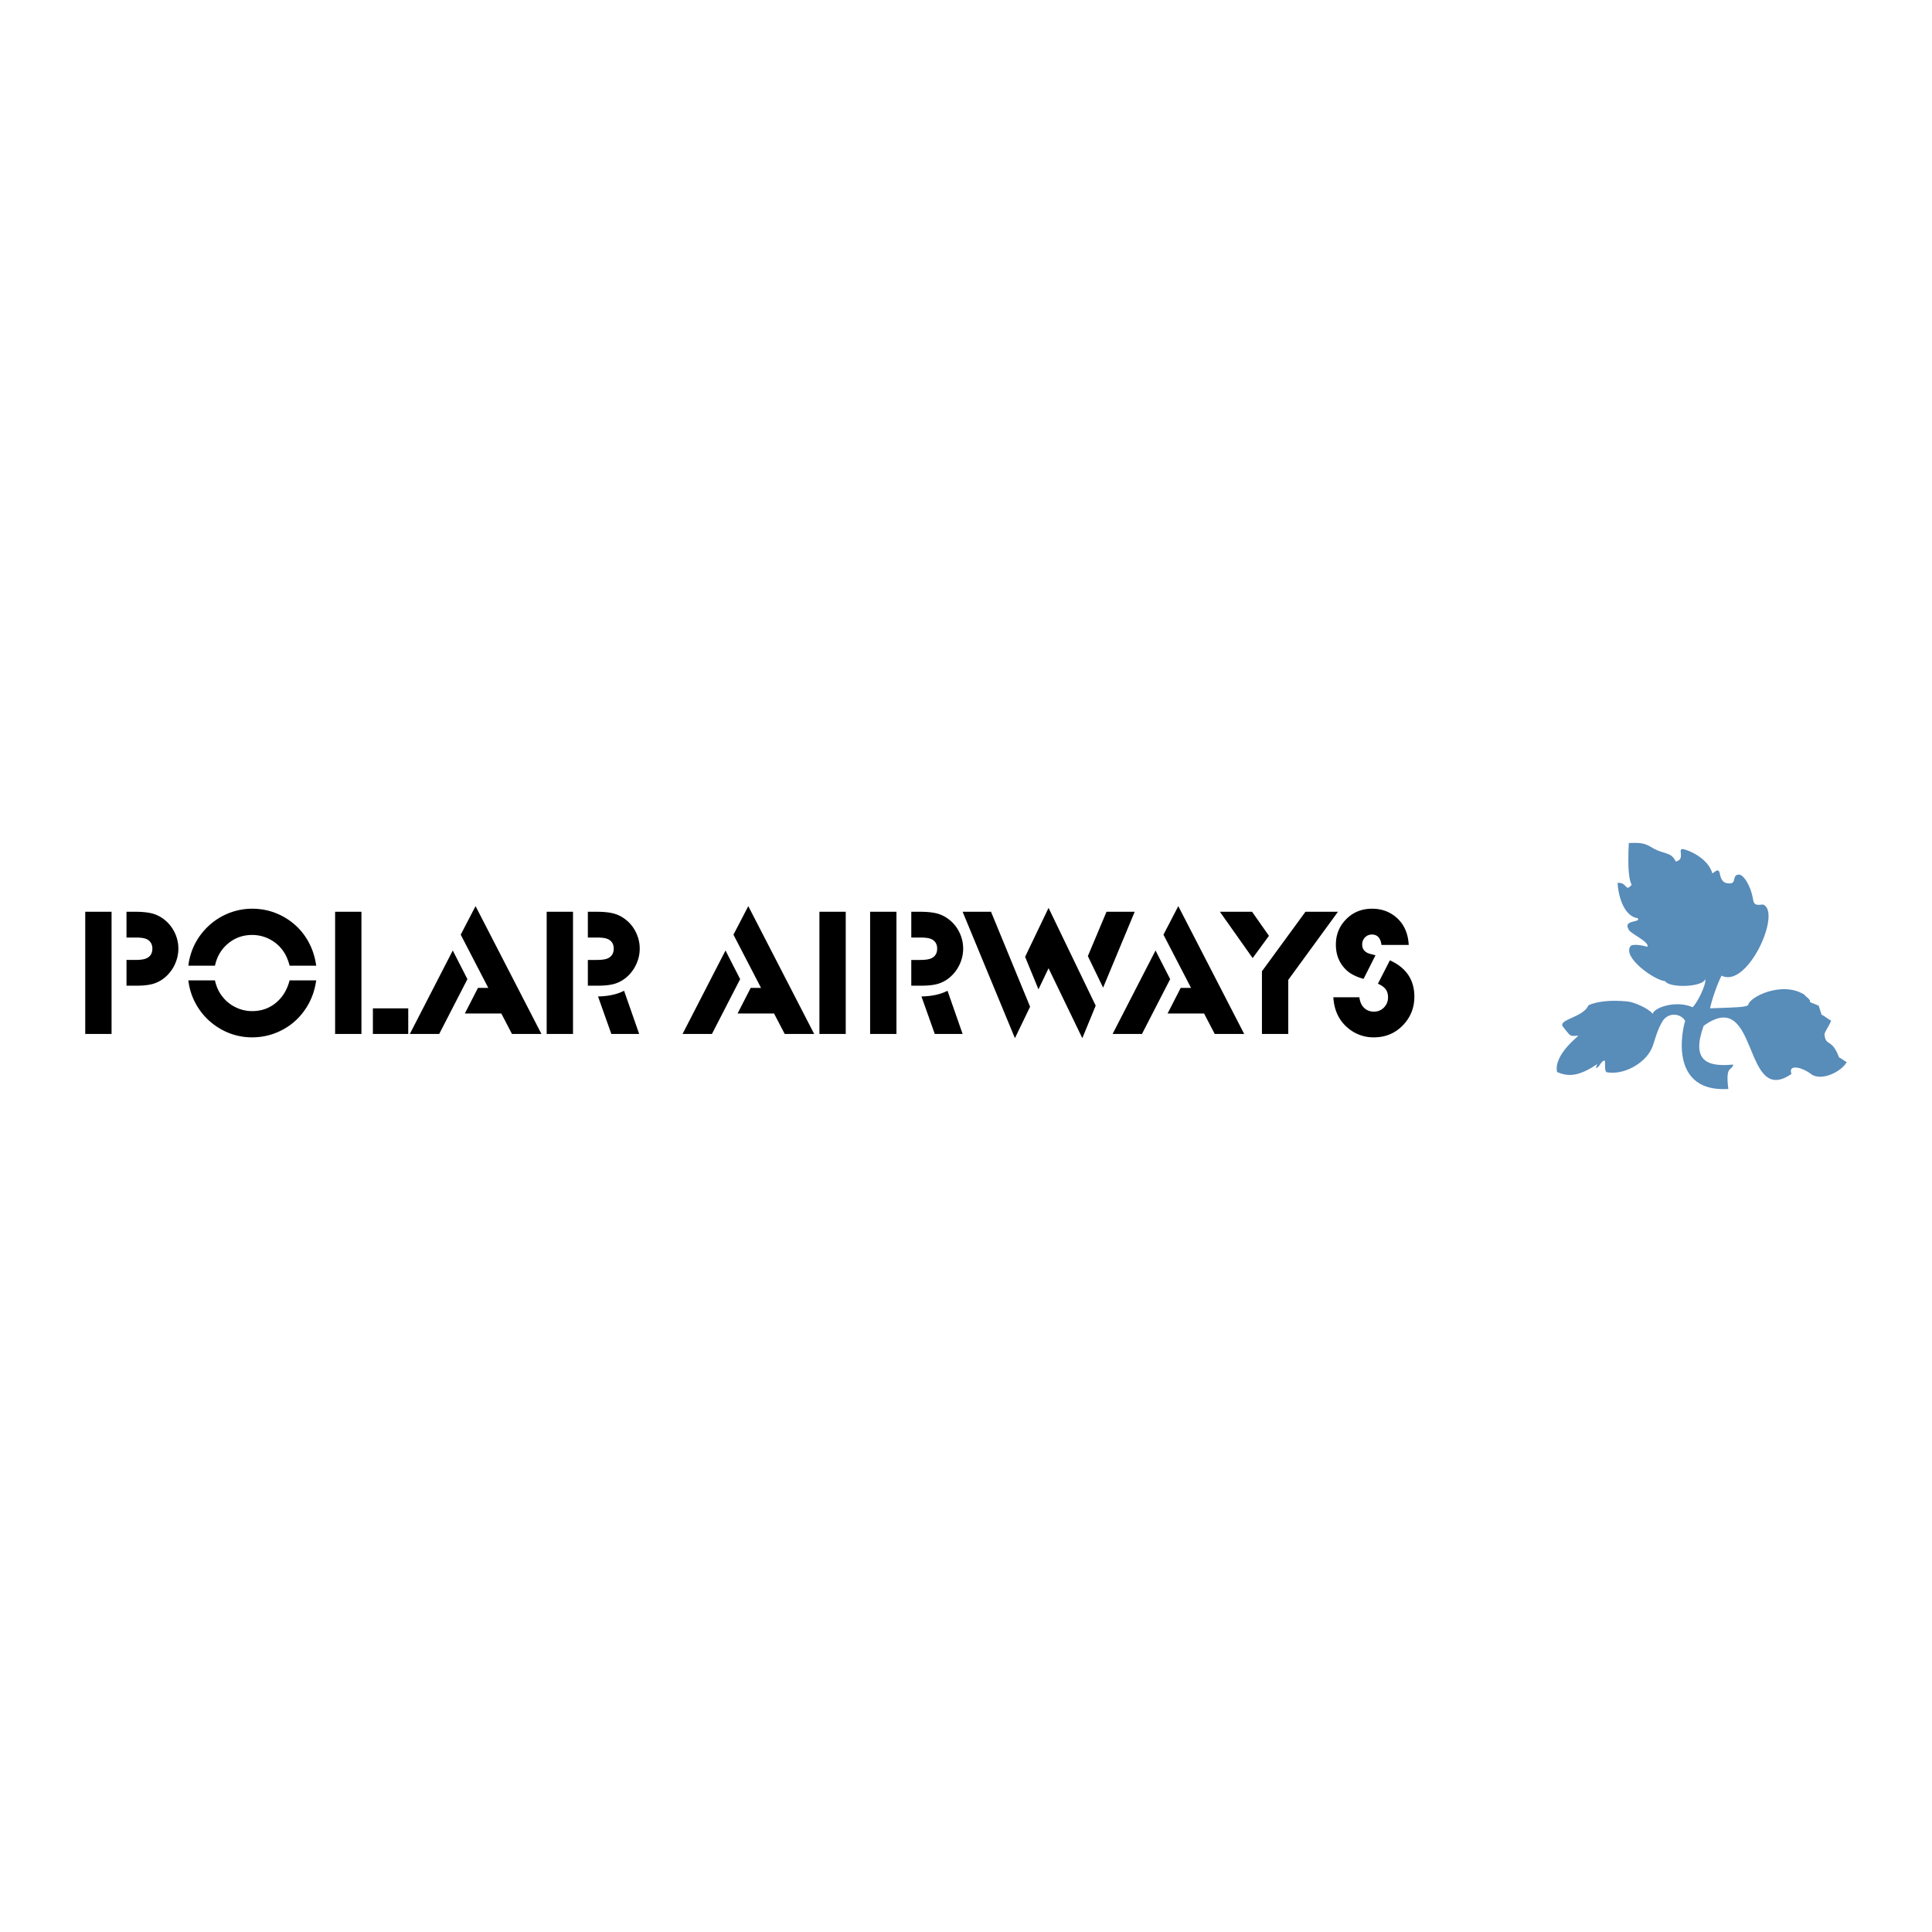 <svg xmlns="http://www.w3.org/2000/svg" width="2500" height="2500" viewBox="0 0 192.756 192.756"><g fill-rule="evenodd" clip-rule="evenodd"><path fill="#fff" d="M0 0h192.756v192.756H0V0z"/><path d="M168.141 101.883c-.387-.748-1.57-.92-2.189-.117-.693 1.035-.879 2.275-1.193 2.912-.752 1.518-2.863 2.609-4.465 2.295-.225-.045-.129-.949-.174-1.156-.414 0-.473.613-.85.738-.127.043.152-.561.152-.428-1.709 1.145-2.814 1.398-4.076.824-.35-1.777 2.242-3.623 2.111-3.621-.832.014-.656.213-1.514-.887-.574-.736 2.045-.926 2.535-2.146.791-.377 2.207-.559 3.949-.375.582.061 2.029.666 2.473 1.232.041-.57 2.24-1.42 3.977-.662.486-.488 1.354-2.223 1.264-2.828-.189.828-3.566.947-4.012.227-1.123-.113-4.248-2.369-3.469-3.474.207-.292 1.256-.088 1.703.045.24-.531-1.889-1.372-1.906-1.8-.52-.914 1.354-.6.926-1.059-1.527-.21-1.973-2.657-1.996-3.521 1.006-.074.725.977 1.404.195-.25-.458-.42-1.528-.285-4.171.68 0 1.404-.112 2.201.39 1.309.824 1.963.403 2.486 1.454 1.025-.199.092-1.362.748-1.23.654.131 2.463.94 2.896 2.396.041.135.611-.703.744.036.162.9.545.963.965.988.75.025.217-.856.939-.884.436-.017 1.189 1.038 1.432 2.557.117.737.832.35 1.041.454 1.777.888-1.643 8.395-4.199 7.072-.414.797-.959 2.359-1.15 3.262 2.881-.104 3.408-.104 3.807-.311.051-.803 3.418-2.48 5.633-1.031 0 .133.66.441.527.721.281.119.576.236.871.355.09.295.193.605.297.914.221.045.707.5.943.561-.127.502-.693 1.143-.656 1.447.15 1.199.721.277 1.455 2.25.133 0 .617.439.766.439-.479.953-2.537 1.977-3.553 1.217-1.053-.787-2.342-.957-1.957-.021-4.92 3.408-3.217-8.834-8.771-4.795-1.234 3.434.271 4.135 2.951 3.861-.129.699-.799-.012-.486 2.441-6.592.388-4.213-7.323-4.295-6.766z" fill="#588cb9"/><path d="M8.504 103.158V90.964h2.627v12.194H8.504zm4.117-4.818v-2.566h.854c.504 0 .869-.049 1.095-.143.422-.176.632-.508.632-.988 0-.392-.152-.684-.454-.881-.225-.149-.608-.222-1.149-.222h-.979v-2.575h.827c.754 0 1.355.064 1.806.192.447.128.86.353 1.241.672.41.35.729.772.958 1.265a3.65 3.65 0 0 1 .344 1.55c0 .553-.122 1.085-.362 1.596a3.71 3.71 0 0 1-.992 1.289 3.262 3.262 0 0 1-1.176.631c-.422.121-.97.182-1.648.182h-.997v-.002zm6.171-.526h2.654c.131.598.361 1.115.693 1.549.362.482.806.852 1.329 1.113a3.724 3.724 0 0 0 1.69.402c.909 0 1.699-.273 2.365-.824.669-.551 1.125-1.295 1.368-2.24h2.654c-.18 1.324-.69 2.477-1.532 3.465a6.24 6.24 0 0 1-2.165 1.631 6.37 6.37 0 0 1-2.682.586 6.253 6.253 0 0 1-3.587-1.104 6.42 6.42 0 0 1-2.787-4.578zm2.655-1.468h-2.654a6.37 6.37 0 0 1 1.441-3.357 6.481 6.481 0 0 1 2.183-1.703 6.307 6.307 0 0 1 2.751-.623c1.256 0 2.411.337 3.476 1.015a6.286 6.286 0 0 1 1.952 1.977c.499.803.814 1.699.952 2.691h-2.654c-.161-.624-.398-1.144-.711-1.56a3.712 3.712 0 0 0-1.256-1.067 3.758 3.758 0 0 0-1.766-.438c-.912 0-1.712.28-2.39.842-.683.562-1.124 1.301-1.324 2.223zm11.987 6.812V90.964h2.627v12.194h-2.627zm3.77 0v-2.557h3.527v2.557h-3.527zm3.685 0l4.284-8.327 1.462 2.858-2.815 5.469h-2.931zm10.191 0l-1.061-2.039h-3.643l1.311-2.557h1.03l-2.751-5.309 1.48-2.849 6.573 12.753H51.08v.001zm3.462 0V90.964h2.627v12.194h-2.627zm4.108-4.818v-2.566h.854c.504 0 .87-.049 1.095-.143.422-.176.632-.508.632-.988 0-.398-.152-.69-.453-.881-.231-.149-.614-.222-1.149-.222h-.979v-2.575h.827c.754 0 1.356.064 1.806.192.447.128.86.353 1.24.672.411.344.73.766.958 1.262.228.496.344 1.012.344 1.553 0 .553-.122 1.085-.362 1.596-.24.512-.571.939-.991 1.289a3.253 3.253 0 0 1-1.176.631c-.422.121-.97.182-1.648.182h-.998v-.002zm2.344 4.818l-1.329-3.742c1.045-.021 1.912-.213 2.599-.568l1.508 4.311h-2.778v-.001zm7.105 0l4.284-8.327 1.462 2.858-2.815 5.469h-2.931zm10.191 0l-1.061-2.039h-3.642l1.31-2.557h1.031l-2.751-5.309 1.48-2.849 6.573 12.753h-2.94v.001zm3.463 0V90.964h2.626v12.194h-2.626zm5.059 0V90.964h2.627v12.194h-2.627zm4.107-4.818v-2.566h.855c.504 0 .869-.049 1.094-.143.423-.176.633-.508.633-.988 0-.398-.152-.69-.453-.881-.231-.149-.614-.222-1.149-.222h-.979v-2.575h.827c.754 0 1.356.064 1.806.192.447.128.86.353 1.241.672.41.344.729.766.958 1.262.228.496.343 1.012.343 1.553 0 .553-.122 1.085-.362 1.596-.24.512-.572.939-.991 1.289a3.27 3.27 0 0 1-1.176.631c-.423.121-.97.182-1.648.182h-.999v-.002zm2.344 4.818l-1.329-3.742c1.046-.021 1.913-.213 2.6-.568l1.507 4.311h-2.778v-.001zm7.997.42l-5.221-12.614h2.834l3.9 9.478-1.513 3.136zm1.015-8.115l2.34-4.882 4.703 9.753-1.334 3.244-3.369-6.975-1.006 2.102-1.334-3.242zm6.26-.072l1.863-4.427h2.812l-3.152 7.571-1.523-3.144zm2.469 7.767l4.283-8.327 1.461 2.858-2.814 5.469h-2.93zm10.189 0l-1.061-2.039h-3.643l1.311-2.557h1.031l-2.752-5.309 1.48-2.849 6.574 12.753h-2.94v.001zm4.711 0v-6.254l4.344-5.94h3.244l-4.961 6.798v5.396h-2.627zm-.927-7.57l-3.27-4.625h3.209l1.689 2.405-1.628 2.22zm8.052 3.91h2.594c.059.42.186.742.383.961.273.312.629.471 1.07.471a1.35 1.35 0 0 0 1.004-.414 1.41 1.41 0 0 0 .404-1.027c0-.322-.08-.586-.238-.793s-.412-.393-.771-.551l1.195-2.334c1.625.736 2.441 1.946 2.441 3.624 0 1.076-.355 2.002-1.07 2.779-.787.854-1.781 1.283-2.975 1.283a3.903 3.903 0 0 1-2.422-.803c-.999-.76-1.535-1.825-1.615-3.196zm7.52-5.22h-2.719c-.088-.693-.406-1.04-.951-1.04a.93.93 0 0 0-.693.286.983.983 0 0 0-.279.721c0 .386.182.663.543.836.107.052.369.128.785.222l-1.191 2.359c-.732-.201-1.295-.486-1.693-.855-.715-.665-1.07-1.519-1.07-2.562 0-.964.318-1.782.955-2.46.699-.748 1.586-1.122 2.662-1.122.824 0 1.549.225 2.174.678.91.662 1.407 1.642 1.477 2.937z"/></g></svg>